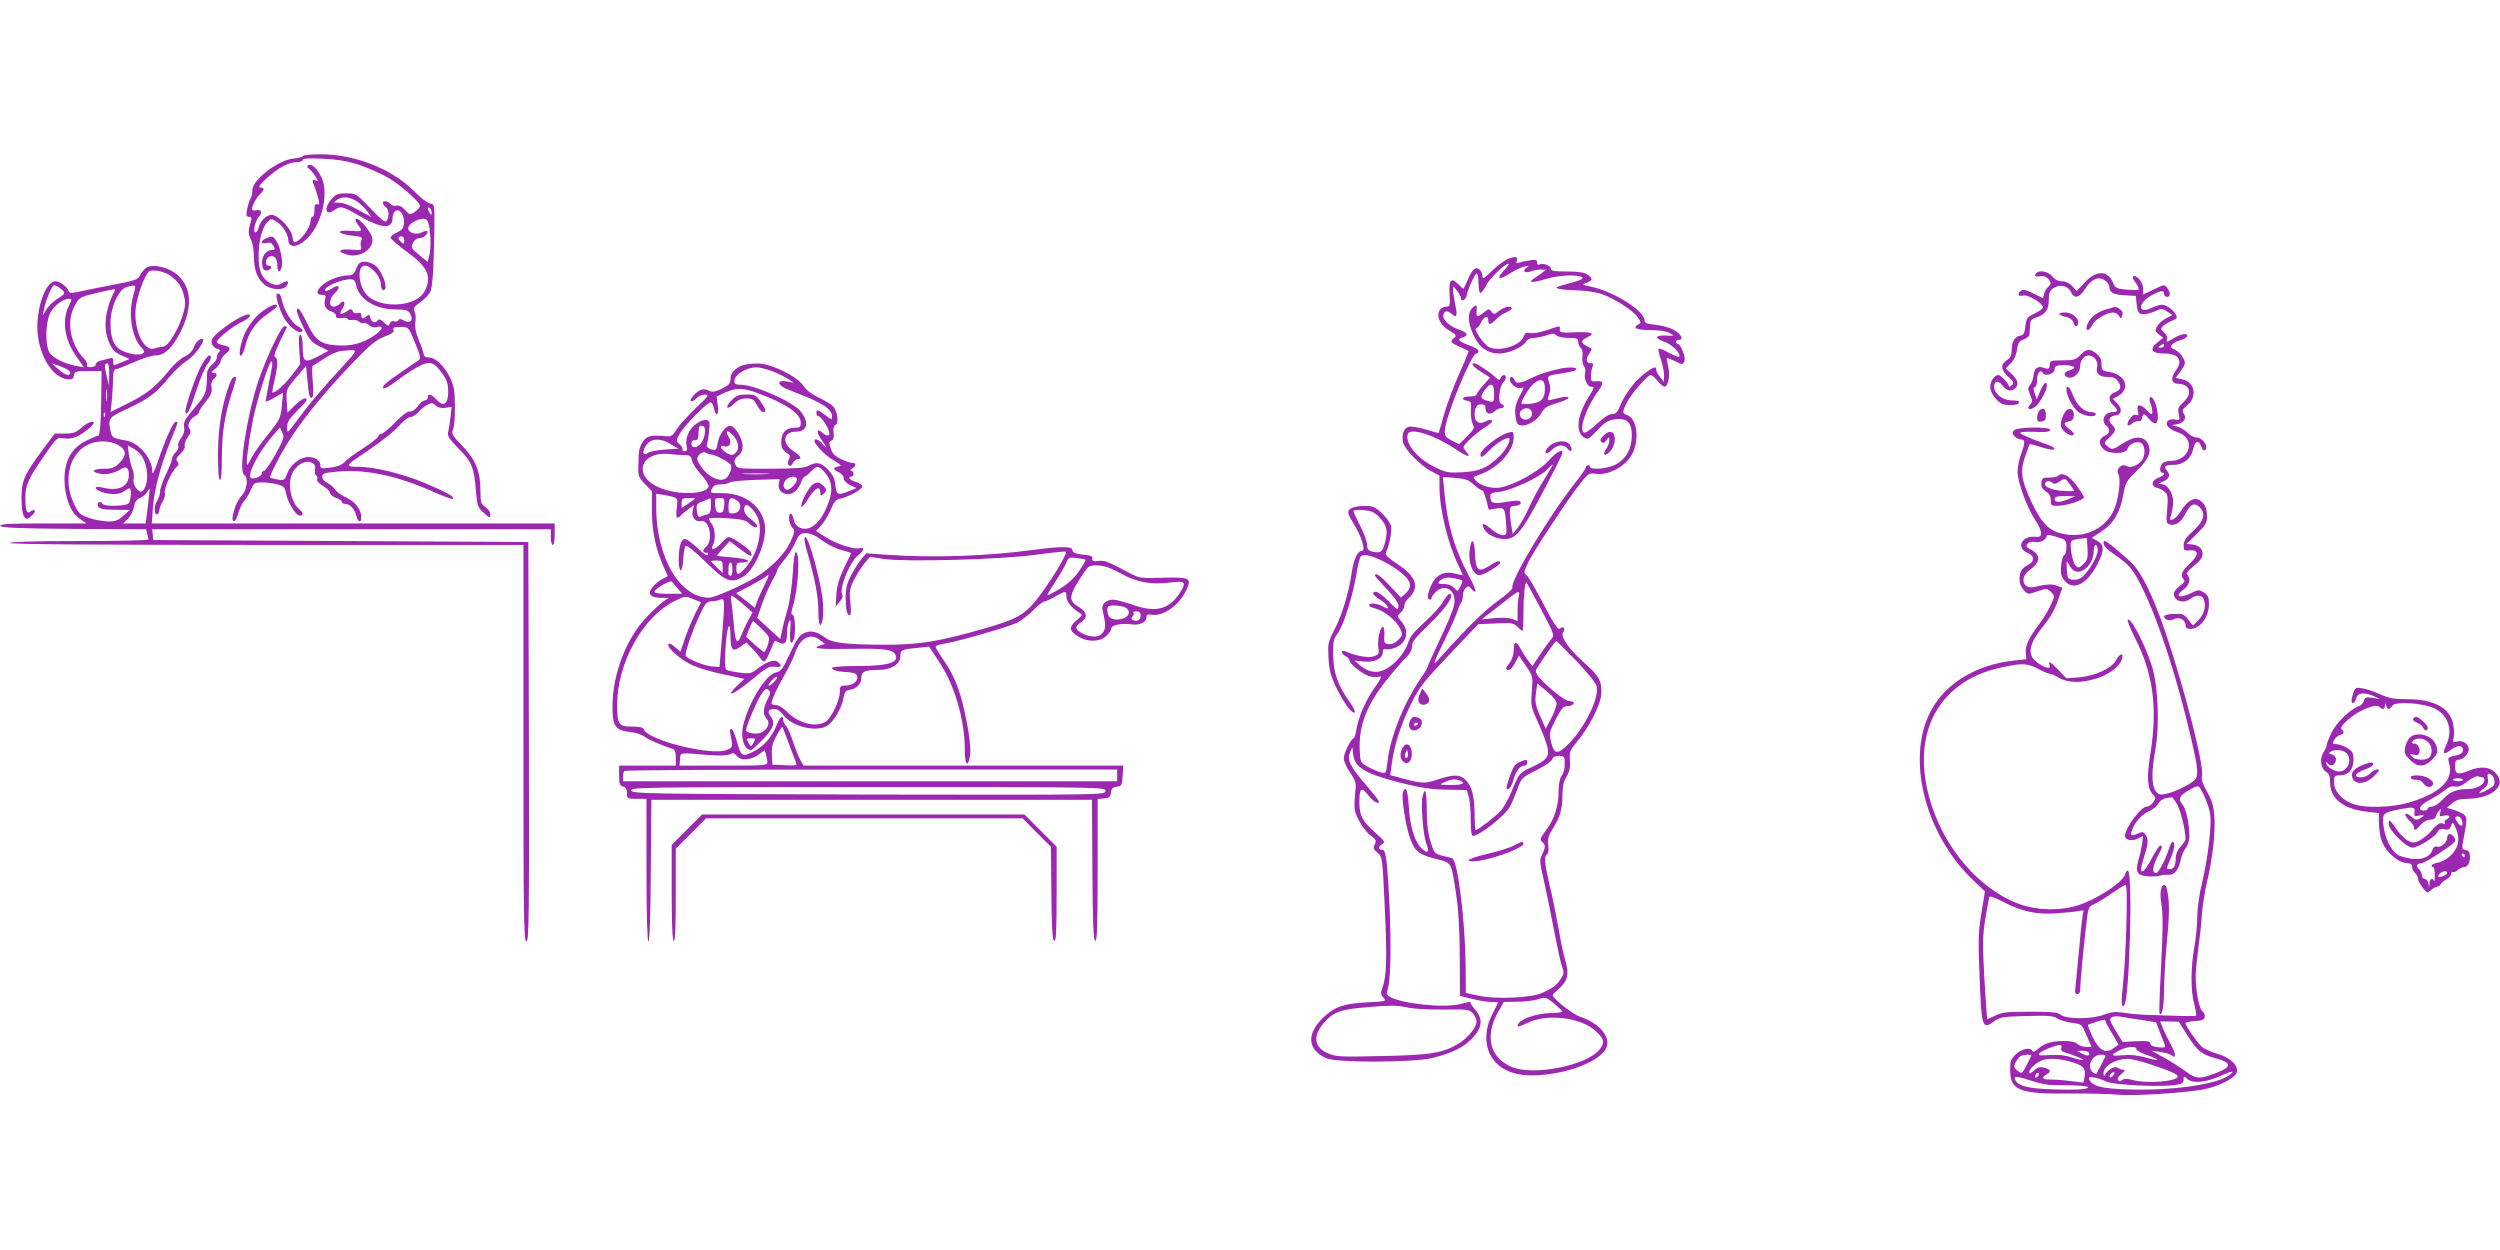 <?xml version="1.0" standalone="no"?>
<!DOCTYPE svg PUBLIC "-//W3C//DTD SVG 20010904//EN"
 "http://www.w3.org/TR/2001/REC-SVG-20010904/DTD/svg10.dtd">
<svg version="1.0" xmlns="http://www.w3.org/2000/svg"
 width="1280pt" height="640pt" viewBox="0 0 1280 640"
 preserveAspectRatio="xMidYMid meet">
<g transform="translate(0,640) scale(0.1,-0.1)"
fill="#9c27b0" stroke="none">
<path d="M1550 5601 c0 -5 -22 -11 -49 -13 -80 -8 -217 -116 -209 -166 1 -9
-3 -26 -9 -37 -6 -11 -14 -37 -18 -58 -6 -31 -4 -37 10 -37 11 0 15 -6 11 -17
-16 -53 -16 -71 -2 -98 9 -17 16 -55 16 -88 0 -69 18 -116 55 -145 37 -29 100
-30 115 -2 13 23 0 27 -30 8 -25 -16 -67 -1 -92 33 -41 54 -27 234 22 283 18
18 20 18 44 2 34 -21 60 -63 62 -95 1 -40 43 -40 88 0 81 70 123 235 82 321
-22 45 -51 72 -67 62 -9 -5 -8 -10 3 -18 8 -6 23 -23 33 -39 15 -24 16 -27 1
-21 -19 7 -20 4 -5 -33 6 -15 15 -43 19 -61 7 -27 5 -32 -6 -28 -10 4 -14 -4
-14 -29 0 -19 -4 -35 -10 -35 -5 0 -10 -9 -10 -19 0 -38 -55 -111 -83 -111 -3
0 -8 15 -11 34 -8 39 -74 106 -106 106 -25 0 -58 -32 -66 -65 -3 -14 -11 -25
-16 -25 -15 0 -1 60 18 81 20 22 11 39 -16 32 -12 -3 -20 0 -20 6 0 18 27 66
44 80 21 18 20 31 -1 31 -13 1 -3 14 31 46 59 54 114 84 156 84 16 0 30 5 30
11 0 8 31 10 108 6 116 -5 192 -27 311 -87 65 -32 181 -132 181 -155 0 -7 -12
-20 -26 -30 -25 -16 -26 -16 -50 10 -16 18 -32 25 -44 22 -11 -3 -24 1 -31 9
-13 15 -39 19 -39 5 0 -5 7 -14 15 -21 17 -14 19 -48 5 -70 -7 -12 -24 1 -83
63 -73 76 -75 77 -125 77 -44 0 -53 -4 -76 -31 -40 -48 -29 -86 16 -55 32 23
40 21 127 -29 116 -67 171 -70 171 -10 0 12 6 28 13 34 22 17 49 -20 45 -61
-2 -26 -10 -36 -35 -48 -18 -8 -33 -20 -33 -27 0 -6 37 -39 83 -72 107 -77
130 -127 91 -202 -44 -86 -245 -92 -304 -9 -38 53 -39 140 -2 140 34 -1 82
-58 82 -97 0 -25 16 -39 23 -20 8 22 -21 91 -48 115 -15 12 -39 22 -56 22 -25
0 -33 -6 -45 -35 -11 -27 -20 -35 -40 -35 -45 0 -105 -23 -136 -52 -31 -29
-30 -48 3 -48 16 0 19 -5 14 -20 -10 -31 3 -57 30 -64 14 -4 25 -14 25 -22 0
-12 7 -15 30 -12 17 3 30 0 30 -5 0 -5 10 -7 23 -5 13 2 29 -2 36 -9 7 -7 17
-11 22 -7 6 3 19 -2 29 -11 11 -10 26 -14 38 -10 41 12 31 -16 -15 -45 -63
-40 -114 -53 -190 -48 -82 5 -109 26 -152 116 -32 67 -51 89 -51 59 0 -7 15
-45 34 -84 30 -63 41 -75 81 -96 l47 -23 -56 -30 c-67 -34 -76 -29 -76 53 0
28 -5 55 -11 59 -8 5 -10 -16 -7 -72 l5 -79 -40 -53 c-37 -49 -93 -99 -102
-91 -2 3 3 31 11 64 17 74 18 112 2 117 -10 4 5 41 60 151 2 4 -3 7 -11 7 -18
0 -96 -166 -137 -289 -58 -179 -99 -453 -71 -471 24 -14 17 -77 -11 -107 -15
-16 -31 -46 -37 -68 -14 -53 -14 -59 -2 -63 5 -2 15 16 21 40 7 24 20 52 30
63 11 11 26 37 35 58 14 34 18 37 58 37 23 0 58 -5 78 -10 32 -9 38 -15 44
-48 8 -45 50 -112 70 -112 19 0 19 14 -1 31 -39 32 -60 110 -44 167 13 52 68
90 104 74 18 -8 22 -16 19 -35 -3 -14 0 -28 6 -31 5 -4 8 -13 5 -20 -3 -8 9
-22 30 -34 20 -12 36 -28 36 -36 0 -8 14 -19 30 -25 17 -5 30 -15 30 -20 0 -6
8 -11 18 -11 24 0 48 -27 57 -62 8 -33 25 -37 25 -8 0 40 -30 80 -76 102 -25
11 -52 31 -60 43 -8 12 -25 27 -39 33 -14 7 -25 20 -25 31 0 17 10 20 73 26
147 14 305 -19 491 -101 54 -24 102 -42 105 -38 10 10 -29 32 -142 80 -117 49
-258 84 -345 84 -64 0 -62 7 23 63 98 66 169 122 199 158 16 18 37 34 49 34
11 1 29 12 39 25 10 13 31 29 45 37 23 12 28 11 44 -3 12 -11 29 -15 50 -12
l31 5 -5 -51 c-3 -28 -9 -62 -12 -77 -6 -21 3 -34 53 -86 68 -68 79 -96 89
-218 6 -72 9 -83 36 -107 35 -33 37 -34 37 -9 0 10 -11 26 -25 35 -22 15 -25
23 -25 79 0 103 -23 161 -92 233 -52 54 -58 65 -49 83 6 11 11 64 10 118 0 83
-4 106 -25 150 -29 60 -75 103 -110 103 -13 0 -24 6 -24 13 0 8 -11 41 -25 74
-17 42 -22 71 -18 96 3 19 1 43 -5 53 -8 15 -3 23 29 46 21 15 44 38 50 50 14
24 20 120 23 328 1 123 1 125 -22 128 -13 2 -51 31 -85 66 -112 112 -301 186
-474 186 -51 0 -93 -4 -93 -9z m274 -230 c17 -11 42 -34 55 -51 l23 -32 -67
37 c-40 23 -80 38 -99 37 -29 -1 -30 0 -12 14 27 19 63 18 100 -5z m386 -59
c0 -15 -2 -15 -10 -2 -13 20 -13 33 0 25 6 -3 10 -14 10 -23z m-13 -69 c9 -49
10 -120 0 -156 l-8 -28 -43 36 c-40 33 -43 38 -32 60 6 15 19 25 32 25 22 0
51 26 41 36 -3 3 -15 1 -26 -5 -28 -16 -71 -4 -71 20 0 21 43 48 77 49 18 0
24 -8 30 -37z m-127 -74 c0 -18 -2 -19 -15 -9 -8 7 -15 16 -15 21 0 5 7 9 15
9 9 0 15 -9 15 -21z m-247 -227 c15 -74 96 -125 199 -126 59 -1 69 -4 79 -24
18 -32 -2 -52 -33 -33 -15 9 -23 10 -28 2 -3 -7 -14 -9 -22 -6 -9 4 -18 -1
-22 -11 -6 -15 -9 -15 -30 5 -15 15 -26 19 -31 12 -11 -19 -32 -12 -39 11 -4
18 -8 20 -18 10 -17 -17 -28 -15 -28 4 0 11 -6 15 -19 11 -12 -3 -22 1 -25 10
-5 13 -10 13 -32 -2 -33 -21 -40 -14 -19 18 18 28 5 46 -15 22 -7 -8 -21 -15
-31 -15 -28 0 -24 42 6 70 30 28 22 47 -11 26 -31 -21 -54 -21 -33 0 20 19 85
43 120 44 21 0 28 -6 32 -28z m302 -297 c28 -69 31 -81 18 -90 -129 -86 -178
-122 -181 -134 -7 -21 19 -9 81 38 28 21 74 51 100 65 58 30 78 24 122 -37 23
-32 29 -52 30 -90 0 -66 -23 -83 -59 -44 -28 30 -46 35 -46 12 0 -8 -7 -15
-15 -15 -8 0 -25 -14 -37 -31 -14 -18 -29 -28 -39 -26 -11 3 -38 -17 -74 -54
-32 -33 -64 -59 -70 -59 -7 0 -15 -7 -19 -15 -3 -8 -38 -35 -78 -61 -40 -25
-82 -56 -93 -69 -14 -15 -36 -24 -72 -29 -49 -6 -53 -5 -53 13 0 23 -27 41
-62 41 -40 0 -89 -38 -106 -81 -15 -39 -17 -40 -51 -34 -20 4 -37 8 -39 10 -2
2 13 36 34 76 75 151 206 321 404 526 80 82 109 105 150 120 29 10 48 23 46
29 -7 18 1 21 41 20 35 -1 36 -2 68 -81z m-366 -116 c-119 -130 -169 -189
-231 -272 -57 -78 -58 -78 -58 -45 0 27 10 43 50 83 28 27 50 53 50 57 0 18
-26 6 -61 -28 l-37 -36 -4 59 c-3 59 -2 60 48 120 l51 60 7 -74 c6 -78 13
-100 26 -86 4 4 5 42 1 83 -4 41 -4 77 1 78 5 2 31 19 59 37 27 19 66 36 87
38 90 9 90 13 11 -74z m-366 -6 c-3 -16 -11 -60 -19 -100 -8 -40 -14 -75 -14
-79 0 -3 20 6 45 20 l44 26 -6 -67 c-6 -63 -9 -70 -69 -145 -35 -43 -73 -96
-84 -118 -11 -22 -22 -40 -24 -40 -8 0 6 114 26 215 20 107 85 315 98 315 4 0
5 -12 3 -27z m19 -447 c-26 -47 -53 -86 -59 -86 -7 0 -13 -7 -13 -15 0 -14
-46 -32 -56 -22 -19 19 43 138 116 220 l33 38 12 -25 c12 -23 9 -33 -33 -110z"/>
<path d="M1820 5273 c0 -5 7 -17 15 -27 23 -30 19 -33 -40 -28 -76 6 -72 -15
5 -24 49 -5 58 -9 51 -22 -5 -8 -6 -24 -3 -35 5 -18 1 -19 -52 -15 -62 5 -73
-10 -18 -26 63 -18 134 27 129 81 -4 38 -88 131 -87 96z"/>
<path d="M1363 5180 c-31 -13 -30 -32 1 -24 18 4 27 1 36 -15 9 -18 8 -21 -8
-21 -30 0 -54 -34 -50 -72 2 -25 8 -33 22 -33 11 0 21 6 24 13 2 6 -4 12 -13
12 -23 0 -15 44 9 48 23 5 36 -14 36 -50 0 -35 16 -36 23 -2 6 32 -9 102 -29
132 -16 24 -19 25 -51 12z"/>
<path d="M7720 5074 c-19 -8 -56 -36 -82 -62 -40 -39 -48 -43 -48 -25 0 11 -7
26 -15 33 -20 17 -37 2 -60 -52 -11 -24 -20 -44 -21 -46 -1 -2 -14 9 -29 24
-36 36 -48 21 -43 -55 3 -57 2 -61 -19 -61 -12 0 -27 -9 -33 -21 -17 -31 5
-75 52 -103 34 -20 37 -25 23 -36 -23 -19 -19 -25 28 -45 23 -11 44 -20 46
-22 2 -1 -19 -53 -47 -115 -28 -62 -63 -156 -78 -208 -15 -52 -27 -96 -28 -97
-1 -1 -31 7 -66 18 -36 11 -75 17 -87 14 -26 -6 -38 -42 -29 -81 9 -36 88
-117 141 -145 l45 -24 0 -56 c0 -115 43 -294 99 -408 11 -25 21 -46 21 -46 0
-1 -17 2 -39 8 -56 15 -98 -5 -122 -57 -21 -46 -24 -76 -9 -76 6 0 10 4 10 10
0 5 10 18 22 30 50 46 107 5 93 -67 -3 -21 -35 -99 -71 -173 -35 -75 -64 -139
-64 -143 0 -5 -17 -34 -39 -65 -85 -126 -153 -296 -167 -421 -7 -61 -7 -62
-33 -56 -14 4 -44 16 -66 28 -39 22 -40 24 -43 81 -7 127 35 237 138 365 43
53 90 107 104 120 16 15 26 35 26 53 0 22 17 44 81 105 77 75 119 128 119 152
0 23 -19 9 -43 -32 -14 -23 -57 -71 -96 -105 -54 -49 -73 -73 -82 -105 -8 -25
-30 -61 -58 -89 -65 -68 -127 -76 -188 -24 l-28 24 47 -5 c55 -6 98 15 98 48
0 15 5 19 16 15 8 -3 30 1 49 8 59 25 72 84 31 133 -24 29 -25 30 -5 46 10 9
19 25 19 35 0 11 9 27 19 36 62 56 45 113 -54 178 -47 31 -64 47 -59 58 18 40
31 109 27 133 -6 32 -65 95 -97 103 -40 10 -108 0 -119 -17 -8 -13 -3 -28 21
-66 41 -63 66 -143 46 -143 -23 0 -43 -42 -53 -111 -14 -99 -49 -216 -88 -292
-34 -65 -35 -72 -31 -146 4 -64 11 -92 40 -152 40 -81 82 -138 94 -126 4 4 -7
27 -25 52 -61 84 -84 151 -85 240 -1 69 2 85 21 109 30 37 79 193 97 302 7 47
18 90 24 96 23 23 144 -29 217 -94 41 -35 45 -66 12 -96 l-24 -22 -56 60 c-51
54 -77 72 -77 53 0 -3 27 -34 60 -69 34 -35 60 -71 60 -83 0 -12 -2 -21 -5
-21 -2 0 -25 20 -49 45 -25 25 -52 45 -61 45 -25 0 -17 -17 19 -39 19 -12 37
-28 40 -36 5 -13 2 -13 -24 0 -32 17 -70 20 -70 6 0 -5 13 -12 29 -16 44 -9
109 -61 128 -100 16 -34 16 -36 -7 -60 -16 -17 -33 -25 -50 -23 -23 3 -25 7
-22 46 1 23 -2 42 -7 42 -15 0 -30 -67 -24 -105 5 -31 3 -36 -22 -45 -26 -10
-93 1 -147 25 -25 10 -23 -12 2 -25 11 -6 20 -16 20 -23 0 -15 60 -64 97 -78
15 -5 38 -8 50 -4 21 5 19 -1 -21 -59 -47 -68 -82 -150 -92 -216 -4 -22 -10
-40 -13 -40 -13 0 -51 -77 -51 -103 0 -14 15 -47 33 -73 30 -46 32 -53 25
-109 -3 -33 -4 -71 -1 -85 9 -41 51 -107 83 -130 26 -19 28 -24 19 -43 -10
-18 -8 -24 14 -43 25 -22 25 -22 37 -280 12 -260 10 -351 -12 -411 -10 -27 -9
-35 5 -51 17 -19 15 -19 -85 -24 -121 -7 -166 -23 -225 -80 -85 -83 -79 -162
17 -206 51 -24 445 -23 543 1 104 26 163 55 207 103 49 53 54 96 14 143 -14
16 -25 33 -25 36 1 8 -1 8 -49 -5 -85 -23 -310 1 -369 39 -11 7 -12 17 -2 54
13 55 14 285 1 494 -10 171 -16 203 -36 203 -20 0 -17 17 4 29 15 9 11 16 -36
57 -66 58 -82 89 -82 156 0 75 10 82 45 37 27 -34 56 -51 55 -31 -1 4 -30 41
-65 82 -83 96 -99 129 -83 167 l12 28 4 -35 c7 -69 58 -100 239 -147 108 -27
160 -35 241 -36 l102 -2 10 -35 c6 -19 10 -72 10 -117 0 -52 4 -83 11 -83 34
0 168 106 191 152 10 18 27 59 38 90 20 55 23 58 97 95 42 21 78 46 81 56 3
11 14 17 33 17 23 0 29 -5 30 -22 2 -39 -3 -62 -17 -82 -8 -12 -14 -45 -14
-76 0 -76 -23 -148 -65 -202 -30 -40 -32 -48 -20 -58 19 -16 19 -29 0 -66 -13
-27 -12 -39 10 -134 13 -58 36 -170 51 -250 15 -79 33 -162 40 -184 13 -35 12
-42 -3 -65 -22 -35 -39 -48 -93 -73 -58 -27 -235 -36 -330 -16 l-65 14 -1 149
c-3 226 -41 531 -68 540 -6 2 -29 9 -52 14 -39 10 -42 14 -60 73 -13 44 -19
93 -19 160 0 96 -8 124 -21 72 -11 -42 3 -207 20 -247 18 -44 2 -51 -31 -15
-32 35 -55 114 -60 210 -5 83 -16 108 -30 72 -9 -25 14 -175 37 -237 25 -68
45 -83 137 -106 78 -20 73 -11 100 -191 11 -75 17 -184 17 -312 l1 -197 62
-15 c34 -9 78 -16 98 -16 19 0 35 -1 35 -2 0 -2 -14 -30 -30 -62 -54 -106 -34
-217 49 -272 62 -41 146 -50 266 -30 155 26 275 93 275 154 0 54 -55 108 -142
137 -39 14 -138 93 -138 110 0 4 13 17 29 30 46 40 56 76 38 138 -9 28 -26
106 -37 172 -12 66 -32 167 -46 223 -27 115 -29 148 -13 158 7 4 9 22 6 46 -4
32 0 49 24 86 37 58 49 101 49 174 0 40 6 68 21 92 15 26 20 48 17 84 -3 43 1
52 32 89 61 71 123 189 128 244 6 67 -9 98 -84 163 -83 74 -125 135 -111 158
14 21 2 35 -16 20 -10 -9 -28 17 -86 128 -40 77 -79 144 -88 148 -13 8 -10 18
16 71 35 68 199 315 264 399 37 46 46 51 71 47 72 -13 165 39 197 109 34 75
18 176 -31 191 -25 8 -25 16 1 67 22 43 105 138 121 138 5 0 21 -13 35 -30 13
-16 29 -30 34 -30 20 0 31 54 21 100 -6 25 -9 46 -8 47 1 2 20 -6 42 -16 37
-19 39 -19 48 -1 9 19 -19 90 -35 90 -5 0 -9 5 -9 10 0 6 7 10 16 10 28 0 10
32 -28 52 -20 11 -62 22 -92 25 -44 5 -56 9 -56 23 0 48 -157 147 -269 171
-53 11 -54 12 -28 21 33 12 34 22 5 42 -16 11 -46 16 -105 16 -67 0 -83 3 -83
15 0 16 -43 31 -59 20 -6 -3 -11 1 -11 11 0 14 -7 16 -37 11 -21 -3 -46 -8
-56 -12 -13 -5 -16 -3 -11 8 8 23 -8 27 -46 11z m-19 -58 c-43 -44 -27 -53 30
-16 24 16 58 32 74 35 25 5 27 4 12 -5 -25 -16 -11 -31 19 -20 14 6 37 10 52
10 l27 -1 -21 -17 c-12 -9 -30 -22 -40 -28 -35 -22 -8 -23 55 -4 65 21 166 26
190 11 11 -7 -2 -14 -45 -26 -32 -9 -65 -18 -73 -21 -29 -10 2 -17 81 -20 46
-1 106 -9 134 -18 63 -20 167 -86 190 -121 17 -26 17 -28 1 -37 -32 -17 -7
-28 66 -28 45 -1 81 -6 97 -16 24 -14 24 -14 -19 -12 -58 3 -62 -14 -9 -32 40
-14 88 -63 75 -76 -3 -3 -27 6 -53 20 -26 14 -49 24 -52 21 -3 -3 2 -27 11
-53 9 -26 17 -63 17 -82 l-1 -35 -19 24 c-11 13 -20 29 -20 37 0 21 -12 17
-58 -17 -49 -36 -104 -108 -127 -167 -14 -33 -22 -42 -42 -42 -15 0 -43 -18
-78 -51 -32 -30 -59 -48 -66 -44 -26 17 14 133 75 214 29 39 26 53 -12 49 -24
-3 -27 0 -26 27 0 17 4 38 8 48 6 12 4 17 -7 17 -25 0 -30 19 -12 46 9 14 15
27 13 29 -2 1 -13 8 -25 14 -30 15 -29 29 2 43 46 21 26 30 -57 27 -74 -4 -83
-2 -82 14 2 21 6 21 -68 -4 -34 -11 -72 -18 -85 -14 -19 4 -25 0 -33 -20 -18
-46 -126 -78 -176 -52 -29 15 -84 97 -65 97 5 0 16 12 23 27 16 34 38 42 38
14 0 -27 11 -26 39 3 13 14 36 30 52 36 16 7 29 16 29 21 0 16 -37 9 -64 -12
-25 -20 -28 -20 -39 -5 -12 16 -15 16 -39 -3 -33 -27 -40 -26 -38 2 3 38 1 41
-20 22 -27 -25 -26 -78 5 -142 28 -62 72 -93 130 -93 49 0 119 31 137 59 8 14
24 21 43 21 16 1 46 7 66 14 29 10 37 10 47 -1 7 -7 34 -13 62 -13 43 0 50 -3
50 -19 0 -11 6 -26 14 -33 8 -8 11 -26 8 -46 -2 -18 1 -39 8 -47 6 -8 9 -23 6
-33 -9 -26 10 -72 29 -72 20 0 20 -2 -14 -57 -56 -92 -65 -173 -23 -201 22
-14 25 -13 70 35 39 41 55 51 90 56 63 8 87 -15 87 -85 -1 -68 -32 -121 -86
-148 -41 -21 -129 -27 -129 -9 0 6 -5 9 -11 7 -6 -2 -10 -7 -9 -11 0 -4 -21
-36 -48 -70 -137 -171 -345 -518 -328 -546 3 -5 -31 -36 -77 -69 -70 -51 -151
-131 -296 -292 -29 -32 -30 -33 -22 -9 5 15 30 67 54 115 24 49 50 107 57 129
7 22 16 44 21 49 5 6 9 22 9 37 0 15 7 32 15 39 13 11 18 10 29 -6 8 -10 17
-16 20 -13 4 4 -11 40 -33 80 -74 138 -111 264 -126 431 l-7 76 63 -5 c53 -4
69 -11 94 -34 17 -16 36 -29 42 -29 6 0 16 -22 23 -50 l12 -50 38 6 c44 7 46
3 52 -88 3 -44 1 -48 -19 -48 -12 0 -38 14 -58 31 -38 34 -54 34 -36 0 15 -28
62 -51 105 -51 65 0 94 41 263 370 18 36 33 68 33 73 0 21 -33 1 -72 -42 -45
-52 -174 -124 -246 -137 -41 -8 -103 9 -126 35 -17 18 -16 19 17 30 94 32 177
120 177 190 0 31 -2 33 -27 26 -47 -11 -143 -87 -143 -112 0 -20 10 -16 47 22
35 37 91 70 100 61 11 -11 -21 -67 -58 -100 -59 -54 -96 -69 -182 -74 -71 -4
-82 -2 -142 27 -89 44 -153 122 -137 169 11 34 136 -5 239 -74 67 -45 91 -51
58 -14 -18 20 -18 21 16 56 19 19 53 47 76 62 42 26 54 42 32 42 -6 0 -19 -5
-30 -11 -26 -13 -49 4 -49 36 0 38 11 55 34 55 17 0 22 -6 22 -22 -1 -27 26
-35 47 -13 9 8 23 15 31 15 20 0 21 16 2 23 -18 7 -10 84 10 108 8 8 14 21 14
27 0 17 -20 15 -27 -4 -5 -13 -10 -11 -32 9 -27 26 -91 67 -103 67 -20 0 -4
-20 37 -45 l44 -28 -34 -39 c-19 -21 -35 -43 -35 -48 0 -6 -16 -10 -35 -10
-38 0 -48 -17 -13 -22 20 -3 22 -8 19 -50 -1 -26 3 -57 9 -69 11 -19 8 -26
-29 -63 l-41 -41 -38 20 c-33 18 -37 24 -34 55 8 80 136 390 161 390 6 0 11 6
11 13 0 7 -22 20 -50 30 -53 19 -63 31 -30 40 30 8 24 24 -14 37 -47 15 -86
47 -86 70 0 28 19 34 41 14 27 -25 33 -13 20 46 -6 28 -11 61 -11 73 l1 22 19
-24 c11 -13 20 -30 20 -38 0 -21 24 -10 29 13 6 33 43 114 52 114 5 0 9 -22 9
-50 0 -27 4 -50 10 -50 5 0 19 18 29 39 20 38 95 111 115 111 5 0 -5 -15 -23
-34z m-51 -631 c0 -44 -1 -45 -27 -39 -43 10 -47 20 -24 53 33 46 51 41 51
-14z m297 -372 c-3 -5 -24 -39 -47 -78 -24 -38 -56 -99 -72 -135 -16 -36 -41
-81 -56 -100 l-27 -35 -7 45 c-13 86 -11 100 16 100 27 0 42 15 26 25 -5 3
-37 1 -71 -5 -65 -12 -78 -7 -79 31 0 12 12 18 48 21 58 6 206 75 241 112 24
25 37 34 28 19z m-880 -267 c35 -38 40 -65 23 -128 -13 -45 -22 -51 -60 -43
-25 5 -30 12 -30 35 0 16 -16 59 -35 96 -19 37 -35 71 -35 77 0 6 21 8 52 5
44 -5 57 -11 85 -42z m420 -319 c2 -2 -3 -16 -10 -30 -14 -27 -14 -27 -32 -7
-11 13 -31 20 -53 20 -29 0 -33 2 -22 14 6 8 21 16 33 18 21 4 75 -7 84 -15z
m403 -146 c70 -133 70 -134 51 -155 -10 -12 -36 -47 -57 -79 l-38 -58 -18 23
c-10 13 -28 40 -39 61 -25 48 -39 47 -39 -2 0 -23 -8 -48 -20 -64 -24 -30 -25
-37 -5 -37 8 0 23 17 33 37 l19 36 36 -53 c36 -53 36 -54 30 -130 -6 -75 -4
-80 35 -166 22 -49 43 -105 46 -126 8 -44 -7 -61 -80 -95 -64 -29 -67 -32
-104 -124 -17 -40 -43 -87 -58 -102 -28 -30 -115 -97 -126 -97 -3 0 -6 35 -6
78 0 93 -14 147 -45 178 -30 30 -62 30 -144 3 -66 -23 -83 -22 -205 12 l-38
10 7 52 c12 96 45 201 96 305 53 106 51 104 275 340 l72 76 90 4 c81 4 92 2
111 -17 11 -11 23 -21 26 -21 3 0 5 42 5 94 0 85 8 161 16 154 1 -2 35 -64 74
-137z m-114 67 c-3 -13 -6 -47 -6 -75 l0 -53 -27 11 c-17 6 -54 8 -92 4 l-65
-6 55 42 c30 23 70 55 89 70 43 34 54 36 46 7z m296 -333 c53 -55 100 -113
103 -128 15 -57 -61 -212 -142 -294 -57 -58 -76 -56 -91 6 -11 48 -10 53 24
118 29 58 39 68 61 68 14 0 28 6 30 13 3 7 -5 12 -19 12 -15 0 -49 21 -88 55
-73 63 -94 90 -84 108 28 48 98 147 103 145 3 -2 50 -48 103 -103z m-102 -218
c-1 -12 -13 -46 -28 -75 l-28 -53 -21 48 c-32 70 -36 90 -28 139 l6 45 50 -42
c32 -26 49 -49 49 -62z m-496 -393 c35 -13 13 -24 -46 -23 -62 1 -62 1 -33 14
33 16 55 18 79 9z m526 -1184 c0 -3 -29 -6 -65 -7 -64 -2 -145 -28 -160 -53
-13 -20 0 -20 46 3 100 49 275 28 350 -43 44 -42 47 -57 19 -93 -66 -84 -346
-138 -455 -88 -108 49 -133 158 -65 279 l30 52 68 1 c37 0 85 6 107 13 39 12
41 11 83 -23 23 -19 42 -38 42 -41z m-611 11 c128 2 135 1 153 -21 10 -12 18
-30 18 -40 0 -29 -43 -83 -90 -112 -82 -50 -144 -60 -396 -65 -217 -5 -234 -4
-277 15 -68 30 -76 86 -22 151 52 61 86 73 234 85 108 9 147 9 191 -1 33 -8
108 -13 189 -12z"/>
<path d="M7995 4514 c-67 -14 -116 -30 -157 -51 -55 -27 -76 -29 -84 -8 -8 19
-24 20 -24 2 0 -21 37 -50 55 -44 17 7 19 3 6 -21 -31 -57 -37 -81 -32 -123 5
-35 10 -45 28 -47 33 -5 82 25 105 63 16 28 30 37 79 51 32 9 59 21 59 27 0 9
-23 7 -84 -9 -25 -6 -25 -5 -15 25 8 22 8 40 1 61 -12 34 -11 36 43 45 82 13
95 17 95 26 0 9 -37 10 -75 3z m-85 -103 c0 -53 -18 -72 -73 -78 -26 -3 -47
-3 -47 1 0 19 43 87 65 104 36 28 55 18 55 -27z m-67 -121 c3 -10 -1 -24 -9
-30 -19 -16 -48 -8 -52 14 -7 35 52 51 61 16z"/>
<path d="M8209 4169 c-15 -15 -18 -24 -10 -32 8 -8 15 -6 26 9 14 19 14 19 15
-1 0 -11 -7 -31 -16 -43 -20 -29 -10 -41 15 -18 23 21 34 60 26 87 -8 25 -30
24 -56 -2z"/>
<path d="M7934 4117 c-15 -13 -24 -29 -20 -35 4 -7 15 -2 31 14 28 28 63 31
81 7 17 -24 29 -10 14 16 -15 29 -71 28 -106 -2z"/>
<path d="M7525 3586 c-8 -53 9 -112 36 -127 15 -8 30 -3 74 23 34 20 51 36 45
42 -6 6 -25 -1 -51 -19 -59 -38 -73 -28 -77 59 -3 76 -18 87 -27 22z"/>
<path d="M7270 2848 c-17 -35 -6 -60 22 -56 30 4 34 29 9 59 l-19 24 -12 -27z"/>
<path d="M7220 2711 c-13 -25 -3 -51 19 -51 37 0 57 52 25 64 -25 10 -33 7
-44 -13z m40 -15 c0 -3 -4 -8 -10 -11 -5 -3 -10 -1 -10 4 0 6 5 11 10 11 6 0
10 -2 10 -4z"/>
<path d="M7181 2571 c-15 -28 -14 -56 4 -71 24 -20 47 6 43 49 -3 41 -30 54
-47 22z m25 -48 c-11 -11 -17 4 -9 23 7 18 8 18 11 1 2 -10 1 -21 -2 -24z"/>
<path d="M7785 2500 c-12 -4 -26 -14 -31 -21 -14 -18 -45 -111 -40 -117 10
-10 26 11 36 48 11 43 33 70 56 70 8 0 14 7 14 15 0 17 -6 18 -35 5z"/>
<path d="M747 5028 c-10 -7 -23 -24 -30 -38 -11 -21 -26 -27 -132 -47 -66 -13
-144 -28 -174 -35 -44 -10 -55 -10 -59 1 -7 22 -45 51 -68 51 -50 0 -99 -137
-92 -256 8 -127 77 -238 154 -246 24 -2 30 1 32 20 3 20 8 22 73 22 l69 0 -2
-165 c-2 -107 -7 -165 -14 -165 -5 0 -34 -12 -62 -26 -76 -38 -112 -102 -112
-199 1 -91 31 -170 79 -202 l34 -23 -222 0 c-174 0 -222 -3 -219 -12 4 -10 90
-14 375 -16 l371 -2 6 -23 c3 -12 6 -25 6 -29 0 -5 -160 -8 -355 -8 -230 0
-355 -4 -355 -10 0 -7 445 -10 1315 -10 l1315 0 0 -1015 c0 -897 2 -1015 15
-1015 13 0 15 118 13 1023 l-3 1022 -960 5 -960 5 -3 28 -3 27 1020 0 1021 0
0 -40 c0 -22 5 -40 10 -40 6 0 10 25 10 55 l0 55 -1031 0 -1032 0 6 83 c7 91
39 213 92 344 40 99 38 93 24 93 -12 0 -51 -86 -90 -200 -18 -54 -29 -75 -29
-57 0 70 -68 151 -137 162 -65 11 -70 15 -77 47 -13 67 -11 70 81 113 111 51
149 79 214 157 28 35 71 75 94 90 56 35 117 136 66 109 -10 -6 -24 -24 -29
-40 -7 -19 -24 -36 -47 -47 -20 -9 -53 -38 -73 -63 -70 -87 -117 -126 -211
-173 l-94 -47 7 76 c3 42 6 91 6 110 0 21 5 33 14 33 7 0 48 16 90 35 43 19
92 35 111 35 48 0 88 38 132 126 65 133 52 241 -38 301 -46 30 -116 41 -142
21z m123 -38 c42 -30 58 -53 71 -100 10 -38 9 -54 -4 -100 -23 -77 -77 -165
-102 -165 -11 0 -30 -4 -43 -9 -61 -21 -117 120 -93 232 17 80 51 160 69 165
26 7 74 -4 102 -23z m-562 -66 c30 -21 28 -29 -13 -53 -19 -11 -44 -35 -56
-53 l-20 -33 7 35 c9 45 41 120 51 120 5 0 19 -7 31 -16z m376 -31 c-29 -94
-11 -218 39 -271 18 -20 19 -24 7 -32 -19 -12 -76 -2 -112 18 -37 22 -53 65
-52 142 1 80 42 170 84 181 48 13 49 12 34 -38z m-96 20 c-51 -100 -62 -194
-29 -267 16 -37 29 -51 62 -65 l42 -19 -38 -16 c-47 -20 -45 -20 -45 5 0 15
-5 19 -17 15 -10 -3 -30 -8 -45 -12 -16 -3 -28 -12 -28 -20 0 -8 -10 -14 -26
-14 -15 0 -23 4 -18 11 3 6 -5 23 -19 37 -66 68 -87 184 -48 259 26 51 27 52
120 74 91 21 94 21 89 12z m-232 -72 c-41 -78 -28 -177 35 -266 l39 -56 -37 7
c-60 10 -120 40 -139 68 -23 36 -22 150 2 201 18 38 65 75 97 75 16 0 16 -2 3
-29z m4 -348 c0 -22 -28 -14 -62 17 l-33 30 48 -17 c26 -10 47 -23 47 -30z
m199 -10 l-1 -58 -12 50 c-13 51 -12 65 5 65 5 0 9 -26 8 -57z m-12 -130 c-2
-16 -4 -5 -4 22 0 28 2 40 4 28 2 -13 2 -35 0 -50z m-10 -85 c-3 -8 -6 -5 -6
6 -1 11 2 17 5 13 3 -3 4 -12 1 -19z m71 -148 c40 -25 41 -52 3 -91 -25 -24
-37 -29 -80 -29 -55 0 -68 -15 -22 -25 33 -7 76 2 108 22 28 19 43 9 43 -26 0
-63 -52 -88 -137 -67 -43 10 -44 -8 -2 -23 44 -15 92 -14 115 4 10 8 22 15 27
15 12 0 8 -65 -5 -78 -14 -14 -124 -16 -133 -2 -9 15 -25 12 -25 -4 0 -20 23
-26 98 -26 l67 -1 -33 -29 c-26 -25 -41 -30 -80 -30 -26 1 -69 9 -96 18 -43
15 -53 23 -74 66 -78 157 -4 326 143 326 32 0 62 -7 83 -20z m117 -54 c36 -54
38 -147 5 -180 -17 -16 -53 31 -46 60 3 13 1 35 -5 51 -7 15 -15 49 -19 75
l-6 47 28 -15 c15 -8 35 -25 43 -38z m32 -258 l-11 -88 -57 0 -58 0 24 24 c13
13 27 40 31 61 4 25 14 39 30 45 13 5 29 18 36 29 7 11 13 19 14 18 1 -1 -3
-41 -9 -89z"/>
<path d="M10427 5003 c-15 -14 -6 -23 17 -17 15 3 29 -1 40 -11 20 -20 20 -29
2 -44 -8 -7 -17 -22 -20 -35 l-6 -23 -50 25 c-41 20 -53 22 -65 12 -19 -16
-10 -30 15 -23 23 6 100 -40 100 -60 0 -7 -19 -21 -42 -32 -40 -18 -43 -24
-48 -65 -4 -35 -9 -46 -25 -48 -29 -5 -45 -31 -45 -73 0 -28 -6 -41 -25 -53
-34 -22 -31 -49 7 -85 27 -25 30 -33 19 -43 -11 -11 -14 -10 -18 1 -7 18 -41
51 -52 51 -19 0 -41 -32 -41 -61 0 -17 11 -41 28 -60 23 -26 37 -32 72 -33 26
-1 45 4 47 12 3 8 -8 12 -37 12 -46 0 -90 34 -90 69 0 32 21 36 42 8 21 -29
47 -34 66 -15 20 20 14 42 -18 73 l-30 29 26 27 c16 16 28 43 31 69 5 35 11
44 34 52 16 5 30 17 30 26 1 10 2 30 3 47 1 25 7 32 35 41 45 15 61 39 61 91
0 35 5 46 26 59 32 21 74 10 89 -24 15 -33 42 -27 70 18 32 51 68 67 101 45
13 -8 24 -24 24 -34 0 -29 21 -40 80 -43 l55 -3 5 -45 c4 -38 9 -46 29 -48 13
-2 41 4 62 13 36 17 40 17 65 0 l27 -18 -33 -17 c-18 -9 -39 -28 -46 -41 -11
-21 -10 -26 9 -41 l22 -18 -29 -23 c-43 -35 -30 -57 33 -57 77 0 100 -34 60
-89 -27 -37 -22 -66 13 -66 61 -2 76 -50 27 -94 -27 -25 -30 -33 -24 -61 7
-31 6 -33 -19 -28 -15 3 -31 0 -38 -9 -15 -18 8 -42 54 -57 93 -31 61 -146
-40 -146 -16 0 -33 -5 -40 -12 -15 -15 -16 -48 -2 -48 21 0 9 -16 -21 -27 -35
-13 -37 -45 -4 -51 11 -2 28 -11 39 -21 16 -14 17 -25 12 -88 -6 -66 -5 -72
13 -78 30 -9 58 10 81 56 25 48 44 57 70 34 35 -32 26 -71 -30 -122 -38 -35
-50 -53 -50 -75 0 -26 3 -28 32 -26 48 4 47 -23 -1 -68 -41 -38 -50 -61 -30
-81 7 -7 2 -17 -20 -32 -17 -13 -31 -30 -31 -40 0 -39 49 -54 86 -26 31 23 63
19 70 -10 9 -36 -3 -73 -32 -102 l-26 -26 -24 31 c-22 28 -30 31 -74 29 -30
-1 -50 -7 -50 -13 0 -18 29 -25 51 -14 25 14 59 -4 59 -30 0 -14 7 -20 23 -20
52 0 97 60 97 129 0 32 -5 44 -26 57 -24 16 -28 16 -71 -5 -57 -27 -80 -14
-34 20 31 23 40 56 20 76 -7 7 1 20 30 42 22 18 43 40 46 51 10 31 -11 58 -48
62 l-32 3 53 52 c44 43 52 57 52 88 0 43 -13 71 -40 85 -29 15 -62 -5 -93 -56
-26 -43 -67 -64 -53 -27 4 9 9 35 12 58 6 50 -24 104 -58 106 -22 1 -21 2 4
12 34 13 43 35 23 57 -20 22 -10 30 36 30 48 0 88 33 98 79 8 44 28 51 41 15
8 -20 14 -24 22 -16 17 17 -17 62 -45 62 -13 0 -34 11 -46 24 -12 13 -37 27
-54 32 -32 7 -32 7 -5 11 38 6 55 29 40 54 -11 17 -9 23 18 45 52 45 37 119
-28 132 l-32 7 26 37 c24 33 25 39 12 65 -7 15 -26 34 -41 41 -23 11 -26 16
-16 28 6 8 25 18 42 22 17 4 32 13 35 20 6 18 -29 14 -66 -8 -39 -24 -43 -24
-36 -6 3 8 -4 23 -15 33 -20 19 -20 20 -4 36 10 8 31 20 46 26 24 9 26 14 17
30 -13 26 -49 51 -72 51 -9 0 -33 -8 -53 -17 -73 -35 -69 29 5 67 47 24 60 25
60 5 0 -8 7 -15 15 -15 19 0 19 20 1 46 -14 19 -15 18 -69 -8 l-54 -26 0 29
c0 17 -9 39 -21 51 -24 25 -43 16 -24 -10 17 -23 25 -42 21 -46 -2 -2 -30 -1
-61 1 -51 5 -58 8 -69 35 -26 64 -86 66 -144 3 l-42 -45 -23 25 c-15 16 -35
25 -53 25 -19 0 -36 8 -49 25 -19 24 -65 34 -81 18z m653 -373 c0 -5 -8 -10
-17 -10 -15 0 -16 2 -3 10 19 12 20 12 20 0z"/>
<path d="M1417 4894 c-7 -7 11 -72 34 -116 20 -38 63 -78 85 -78 22 0 16 15
-12 30 -29 16 -69 80 -79 127 -7 33 -17 47 -28 37z"/>
<path d="M1365 4821 c-72 -44 -126 -128 -137 -217 -6 -46 16 -26 28 24 15 68
56 127 116 166 26 17 47 34 47 39 1 13 -23 8 -54 -12z"/>
<path d="M10780 4815 c-49 -15 -83 -45 -95 -82 -9 -32 13 -29 27 3 13 27 74
64 107 64 11 0 24 -8 30 -17 9 -17 10 -17 17 1 5 13 1 23 -11 32 -22 16 -18
16 -75 -1z"/>
<path d="M10544 4791 c3 -4 19 -11 35 -14 18 -4 32 -14 36 -27 8 -25 25 -26
25 -2 0 28 -32 52 -69 52 -18 0 -30 -4 -27 -9z"/>
<path d="M1213 4766 c-54 -31 -120 -84 -127 -102 -8 -21 3 -42 26 -50 15 -4
17 -9 9 -17 -6 -6 -11 -19 -11 -28 0 -10 -11 -26 -25 -37 -15 -12 -25 -30 -25
-48 -1 -81 -7 -103 -35 -137 -17 -21 -43 -53 -59 -72 -21 -26 -27 -42 -23 -62
3 -17 -2 -36 -15 -54 -12 -15 -18 -34 -15 -42 3 -8 -3 -23 -14 -33 -10 -9 -19
-25 -19 -35 0 -9 -14 -44 -30 -77 -17 -34 -30 -73 -30 -87 0 -14 -7 -37 -16
-50 -16 -25 -16 -72 1 -68 6 2 11 12 11 23 1 10 9 30 18 44 8 14 13 32 10 40
-7 18 32 109 57 132 15 13 16 20 7 31 -9 11 -6 19 16 40 16 15 25 31 22 40 -3
8 3 28 15 44 16 23 18 33 9 44 -14 17 1 49 30 65 11 6 20 16 20 22 0 6 15 29
34 52 26 32 32 48 29 72 -3 20 1 35 11 43 21 18 20 31 -1 31 -14 1 -12 5 10
23 15 13 27 30 27 39 0 9 12 26 26 37 30 24 26 36 -16 44 -16 4 -30 11 -30 16
0 15 79 79 127 102 41 20 56 39 31 39 -7 0 -32 -11 -55 -24z"/>
<path d="M10652 4583 c-24 -25 -35 -28 -92 -28 -61 0 -65 -2 -65 -22 -1 -22
-7 -25 -32 -16 -29 11 -48 -3 -51 -37 -2 -19 -10 -42 -18 -51 -12 -14 -12 -20
0 -50 13 -30 13 -36 0 -51 -21 -22 -3 -31 25 -12 23 17 61 84 61 109 0 28 -17
15 -34 -27 l-18 -43 -10 30 c-8 21 -8 30 1 33 6 2 11 19 11 37 0 36 17 56 30
35 12 -20 60 -4 60 20 0 17 7 20 50 20 53 0 67 -15 25 -26 -30 -8 -33 -30 -4
-37 25 -7 59 24 59 54 0 34 19 59 45 59 27 0 50 -32 42 -60 -8 -31 11 -50 53
-50 31 0 43 -5 56 -25 18 -28 12 -42 -22 -55 -29 -12 -31 -40 -4 -65 26 -24
25 -35 -3 -35 -43 0 -63 -44 -32 -70 22 -18 18 -39 -10 -52 -30 -14 -32 -41
-5 -68 27 -27 116 -25 123 2 7 26 52 44 72 28 17 -14 20 -53 5 -81 -16 -29
-61 -49 -82 -35 -25 16 -57 -17 -42 -42 14 -22 2 -123 -20 -177 -44 -105 -161
-157 -278 -125 -61 17 -98 57 -145 156 -55 117 -61 161 -34 238 11 32 22 60
23 62 2 1 28 -5 58 -15 52 -17 82 -18 63 -1 -4 4 -43 19 -86 34 -42 16 -80 33
-83 38 -4 6 22 9 72 7 55 -3 79 0 82 9 6 18 -172 17 -187 -2 -9 -11 -8 -18 4
-30 9 -9 23 -16 30 -16 24 0 25 -15 5 -69 -11 -28 -20 -72 -20 -96 0 -54 48
-184 90 -247 16 -23 30 -53 30 -66 0 -20 -5 -22 -34 -20 -66 4 -94 -58 -36
-82 38 -16 39 -45 1 -64 -32 -17 -41 -34 -41 -77 0 -27 29 -69 49 -69 5 0 27
7 50 15 39 13 43 13 62 -6 20 -20 20 -20 -1 -66 -11 -26 -38 -70 -59 -98 -54
-71 -73 -112 -69 -148 l3 -32 -64 -7 c-192 -21 -347 -115 -423 -254 -132 -243
-34 -636 218 -874 l57 -54 -18 -110 c-15 -90 -17 -139 -11 -285 11 -309 13
-316 79 -268 29 20 46 22 163 25 109 3 136 1 157 -12 13 -9 47 -19 75 -23 50
-6 50 -6 75 -64 l26 -59 -29 0 c-16 0 -35 7 -44 15 -9 10 -34 15 -70 15 -62 0
-101 -12 -132 -41 -14 -13 -24 -17 -29 -10 -12 21 -56 11 -85 -18 -25 -24 -29
-36 -28 -81 0 -103 49 -122 307 -119 97 1 208 -2 246 -6 73 -7 327 8 430 26
77 13 166 57 177 87 12 35 -34 79 -101 97 -29 8 -65 24 -79 37 -25 23 -82 106
-82 119 0 5 21 9 47 11 37 2 49 7 51 21 2 10 -3 24 -12 30 -10 8 -20 42 -28
95 -9 69 -8 104 5 205 9 67 19 156 21 197 3 41 14 113 25 160 29 122 44 253
39 336 -4 57 -11 83 -37 129 -23 40 -31 65 -27 81 13 49 -89 447 -186 734 -66
195 -127 318 -183 367 -118 104 -135 116 -135 93 0 -13 16 -32 47 -53 90 -62
104 -79 158 -191 81 -167 175 -459 245 -763 31 -134 35 -169 24 -198 -8 -20
-107 -71 -156 -80 -30 -6 -38 -3 -52 16 -20 30 -21 98 0 214 21 120 14 311
-15 414 -32 108 -111 264 -127 248 -4 -3 14 -48 40 -99 90 -179 112 -347 78
-574 -22 -137 -19 -189 12 -223 14 -15 14 -19 0 -39 -8 -12 -23 -22 -33 -22
-30 0 -111 -110 -111 -150 0 -21 37 -29 64 -14 l28 14 -4 -38 c-3 -20 -11 -59
-19 -85 -18 -63 -7 -81 52 -84 24 -1 51 0 59 4 8 3 27 5 42 4 31 -3 54 26 64
80 4 18 15 45 26 58 10 13 18 40 18 61 0 57 -18 142 -35 160 -25 28 -17 47 32
74 36 21 48 24 55 14 21 -30 48 -97 54 -135 9 -55 -11 -224 -41 -351 -15 -60
-25 -134 -25 -175 0 -40 -7 -110 -15 -157 -19 -107 -19 -220 -1 -290 8 -30 12
-57 10 -60 -4 -4 -51 -3 -254 4 -36 1 -89 6 -117 11 -42 6 -63 4 -100 -10 -61
-24 -197 -24 -223 0 -13 12 -45 15 -156 15 -120 0 -145 -3 -179 -20 -21 -11
-40 -19 -41 -17 -1 1 -7 95 -14 208 -10 180 -9 218 5 305 9 54 18 104 20 111
2 7 26 -1 68 -23 95 -50 175 -68 277 -60 47 3 98 8 114 12 18 4 27 3 23 -3 -3
-5 -13 -88 -21 -184 -9 -96 -18 -189 -20 -207 -4 -23 -1 -32 10 -32 8 0 14 8
14 18 0 27 18 227 31 334 11 93 12 97 40 108 16 7 57 32 91 56 35 24 67 44 72
44 12 0 1 -369 -14 -508 -11 -96 -9 -125 6 -109 27 27 45 684 19 689 -5 1 -12
-7 -14 -17 -6 -35 -120 -114 -218 -152 -93 -36 -218 -38 -315 -5 -184 63 -356
243 -440 459 -147 377 -7 685 345 757 103 22 128 20 183 -9 26 -14 53 -25 60
-25 7 0 30 -10 50 -22 90 -53 293 11 319 100 9 32 -12 27 -30 -7 -21 -42 -108
-82 -190 -89 l-65 -5 -40 42 c-41 43 -56 51 -46 26 8 -21 -13 -19 -52 5 -64
39 -60 93 11 183 49 62 67 93 87 153 l19 55 -27 10 c-26 10 -55 8 -115 -6 -59
-15 -79 48 -27 85 58 41 61 79 8 106 -24 13 -27 18 -17 30 8 10 22 13 39 9 26
-6 60 14 60 34 0 4 23 1 50 -8 48 -15 50 -16 50 -52 0 -21 -5 -39 -11 -41 -6
-2 -14 -26 -16 -53 -4 -41 -1 -55 17 -77 44 -56 116 -20 169 84 37 72 36 100
-5 121 l-24 13 51 34 c62 41 94 97 111 190 10 58 16 68 64 115 64 61 82 101
62 142 -20 42 -66 43 -127 4 -55 -36 -58 -36 -82 -15 -18 16 -17 18 11 44 34
32 36 42 15 64 -24 23 -18 44 12 48 36 4 42 33 13 63 l-22 23 24 13 c68 36 44
110 -41 124 -38 6 -41 9 -41 40 0 24 -7 39 -26 54 -35 28 -50 26 -82 -6z m15
-1071 c-22 -21 -26 -22 -40 -8 -17 18 -33 114 -21 126 5 5 25 10 44 12 l35 3
3 -54 c3 -46 0 -58 -21 -79z m73 70 c0 -30 -43 -105 -78 -135 -12 -11 -31 -17
-49 -15 -26 3 -28 6 -31 53 -2 46 -1 48 10 26 20 -38 42 -47 73 -31 32 17 55
58 55 100 0 16 5 30 10 30 6 0 10 -13 10 -28z m407 -1301 c18 -32 43 -132 43
-177 0 -6 -11 -23 -25 -38 -15 -16 -25 -39 -25 -56 0 -41 -10 -60 -31 -60 -18
0 -18 1 0 44 23 51 29 89 17 96 -5 3 -14 -13 -21 -35 -16 -54 -53 -125 -66
-125 -21 0 -19 30 5 79 29 56 30 61 16 61 -5 0 -23 -27 -40 -59 -45 -90 -74
-99 -47 -14 26 81 29 107 13 128 -12 17 -17 18 -41 7 -35 -16 -41 -10 -26 25
17 41 52 77 87 91 17 8 37 24 44 37 7 13 24 26 39 28 14 2 28 5 31 5 3 1 15
-16 27 -37z m-190 -1102 l82 -13 19 -50 c11 -28 23 -58 26 -66 5 -13 -1 -15
-34 -12 -27 3 -40 9 -40 19 0 12 -13 14 -71 12 l-71 -4 -36 58 c-30 49 -33 60
-21 68 8 5 25 7 39 5 14 -3 62 -11 107 -17z m-177 -7 c0 -5 15 -33 34 -64 l33
-56 -26 -19 c-41 -30 -73 -12 -107 58 -15 33 -26 60 -23 62 4 4 69 24 82 26 4
1 7 -3 7 -7z m420 -74 c52 -81 72 -97 149 -118 75 -20 78 -41 9 -69 -96 -38
-111 -38 -169 5 -28 20 -79 53 -113 71 l-61 34 45 -7 c25 -3 51 -11 58 -17 26
-21 24 5 -6 61 -17 31 -35 70 -41 85 l-11 27 48 0 47 -1 45 -71z m-646 -63
c-3 -8 0 -17 7 -19 54 -17 109 -40 105 -43 -3 -3 -28 3 -56 12 -35 12 -72 16
-116 13 -54 -3 -62 -2 -51 10 14 14 82 41 104 42 7 0 10 -7 7 -15z m384 -6
c-2 -6 23 -20 55 -31 74 -26 68 -35 -9 -12 -39 11 -77 15 -117 11 -61 -5 -64
0 -12 27 35 18 86 21 83 5z m-243 -18 c10 -17 -10 -20 -35 -5 l-25 13 27 1
c15 0 29 -4 33 -9z m-295 -15 c0 -3 -11 -25 -24 -50 -24 -45 -24 -46 -46 -28
-20 16 -21 21 -10 43 7 13 18 27 24 31 12 8 56 11 56 4z m380 -2 c0 -4 -30
-62 -47 -93 -2 -2 -9 2 -18 9 -33 28 -5 90 42 90 12 0 23 -2 23 -6z m-178 -30
c64 -18 79 -34 71 -78 l-6 -29 -66 8 c-36 5 -83 8 -103 8 -42 -1 -49 10 -18
27 25 13 19 26 -16 34 -20 5 -33 1 -50 -15 -17 -16 -24 -18 -24 -8 0 17 32 46
63 59 34 14 86 11 149 -6z m406 -13 c101 -33 142 -51 142 -62 0 -26 -159 -39
-233 -18 -28 7 -42 7 -52 -1 -10 -8 -15 -8 -21 1 -4 7 3 19 17 30 13 10 21 19
17 20 -5 1 -11 2 -15 3 -5 1 -14 5 -20 9 -15 10 -48 -7 -62 -31 -9 -15 -10
-15 -11 3 0 37 58 72 123 74 15 1 67 -12 115 -28z m406 -56 c-64 -47 -290 -80
-515 -73 -138 4 -189 17 -202 52 -5 12 0 14 26 9 18 -3 46 -13 62 -21 33 -17
276 -29 352 -17 35 5 43 10 43 27 0 20 1 20 20 3 26 -24 97 -17 170 17 58 26
77 28 44 3z m-982 -7 c-7 -7 -12 -8 -12 -2 0 14 12 26 19 19 2 -3 -1 -11 -7
-17z m388 7 c-7 -9 -15 -13 -17 -11 -7 7 7 26 19 26 6 0 6 -6 -2 -15z m-405
-33 c28 -9 68 -17 90 -17 159 -2 200 -6 181 -16 -11 -7 -69 -10 -160 -7 -145
4 -196 17 -210 53 -6 17 14 15 99 -13z"/>
<path d="M1035 4536 c-33 -56 -96 -244 -85 -251 12 -7 22 13 59 127 18 53 41
108 52 122 21 26 25 46 9 46 -5 0 -21 -20 -35 -44z"/>
<path d="M3800 4529 c-39 -16 -60 -40 -60 -70 0 -22 -8 -31 -44 -49 -36 -17
-49 -19 -66 -10 -11 6 -29 9 -39 5 -25 -8 -65 -52 -53 -59 5 -3 17 3 27 14 10
11 30 20 44 20 24 0 19 -7 -45 -68 -39 -37 -84 -86 -98 -108 -26 -40 -28 -41
-71 -36 -24 2 -55 2 -69 -2 -30 -7 -56 -52 -56 -98 -1 -18 -1 -50 -2 -71 -1
-31 5 -45 34 -75 l36 -37 0 -95 c-1 -102 18 -198 58 -288 l23 -52 -29 -15
c-15 -8 -38 -27 -49 -41 -28 -35 -13 -54 43 -55 l41 0 -25 -16 c-14 -9 -52
-44 -85 -78 -106 -108 -178 -292 -179 -457 -1 -106 13 -127 90 -136 27 -2 59
-13 71 -22 19 -15 89 -46 146 -64 12 -4 17 -16 17 -46 l0 -40 -145 0 -145 0 0
-51 c0 -42 3 -52 20 -56 14 -4 20 -14 20 -34 0 -28 2 -29 50 -29 l50 0 0 -365
c0 -234 4 -365 10 -365 6 0 11 132 12 363 l3 362 1128 0 1128 0 2 -359 c2
-277 5 -360 15 -363 9 -4 12 73 12 361 l0 365 33 3 c26 2 33 8 35 30 3 21 9
27 30 30 25 3 27 7 30 56 l3 52 -818 0 -819 0 -16 28 c-8 15 -25 57 -38 95
-12 37 -28 74 -36 81 -8 8 -14 22 -14 30 0 30 -17 16 -34 -27 -23 -60 -68
-112 -122 -137 -55 -27 -60 -23 -83 60 -9 33 -21 60 -26 58 -6 -2 -9 -5 -9 -8
1 -3 5 -23 9 -46 6 -39 5 -42 -25 -54 -75 -31 -402 49 -423 105 -5 11 -21 15
-61 15 -69 0 -76 11 -76 113 0 210 130 446 289 527 58 29 60 29 99 13 l41 -16
-29 -58 c-16 -32 -40 -89 -53 -127 l-23 -69 -29 25 c-20 17 -30 21 -33 12 -6
-18 63 -78 125 -107 29 -13 100 -34 158 -46 l106 -23 -35 -33 c-69 -67 -23
-50 67 24 82 68 95 76 125 71 35 -5 40 9 9 28 -17 11 -61 -7 -107 -44 -22 -18
-34 -20 -82 -14 -31 4 -61 10 -68 14 -9 5 -10 36 -5 118 7 109 25 147 25 54 0
-70 12 -82 50 -54 l31 23 27 -28 c15 -15 36 -39 45 -53 19 -28 26 -23 52 40
10 25 20 46 21 48 1 2 12 -2 24 -8 29 -15 40 0 40 55 0 22 5 47 11 55 8 11 9
-2 5 -47 -5 -59 4 -83 18 -47 11 28 7 122 -5 126 -9 3 -9 13 -1 38 29 91 40
277 17 283 -6 1 -13 -43 -16 -108 -4 -62 -15 -143 -27 -185 -12 -41 -25 -92
-29 -113 l-8 -39 -59 54 -59 54 22 64 c12 36 35 89 51 119 17 30 30 58 30 64
0 5 16 27 35 50 19 22 45 62 57 89 19 43 25 48 55 48 22 0 48 -11 79 -35 25
-19 69 -42 99 -50 l54 -16 -37 -76 c-26 -56 -37 -94 -40 -137 l-3 -61 20 24
c12 12 18 28 14 35 -19 29 36 168 81 203 30 24 34 43 7 36 -29 -7 -120 22
-174 57 l-49 31 30 33 c16 19 37 55 47 80 14 35 24 48 44 52 43 8 116 48 116
63 0 8 -15 19 -32 23 -30 8 -47 28 -23 28 15 0 12 30 -2 30 -7 0 -5 5 5 11 22
13 22 29 0 29 -9 0 -35 9 -58 20 -31 15 -44 29 -52 54 -9 28 -8 36 4 40 11 4
14 17 11 41 -3 23 1 36 10 40 18 7 10 70 -12 94 -9 10 -42 30 -73 45 -37 17
-66 40 -80 61 -33 50 -168 115 -237 114 -28 0 -62 -5 -76 -10z m152 -29 c29
-11 66 -29 83 -40 l30 -20 -38 7 c-38 6 -49 -5 -24 -25 6 -6 42 -21 78 -35
129 -49 179 -82 179 -119 0 -19 -2 -19 -34 6 -40 30 -46 32 -46 11 0 -8 4 -15
9 -15 12 0 46 -48 55 -77 9 -27 -9 -31 -35 -7 -28 25 -30 0 -4 -36 29 -40 33
-55 6 -22 -18 21 -41 30 -41 15 0 -18 56 -76 98 -100 40 -24 44 -28 25 -31
-30 -4 -29 -16 2 -30 14 -7 25 -20 25 -31 0 -11 13 -25 32 -34 l33 -16 -37
-15 c-58 -24 -65 -21 -71 30 -3 34 -13 54 -38 80 -36 37 -60 41 -99 19 -19
-11 -67 -14 -195 -15 -167 0 -170 0 -180 23 -8 18 -6 26 14 43 17 14 24 31 23
53 -1 39 -40 101 -64 101 -24 0 -57 -47 -64 -90 -6 -35 -8 -37 -33 -30 -15 4
-24 13 -22 21 8 28 17 106 13 117 -10 32 -83 -4 -106 -53 -11 -23 -15 -46 -11
-65 5 -24 3 -30 -10 -30 -9 0 -14 4 -11 9 3 4 -3 16 -14 26 -20 18 -20 18 2
57 23 41 139 158 156 158 6 0 13 -13 17 -30 11 -49 28 -36 20 15 l-6 45 43 20
c57 26 94 25 171 -4 146 -55 217 -104 217 -151 0 -21 -4 -25 -32 -25 -44 0
-68 -25 -68 -71 0 -30 6 -42 25 -55 20 -13 23 -19 14 -36 -7 -13 -8 -23 -1
-30 7 -7 14 -3 21 11 7 12 19 21 27 21 23 0 13 16 -26 42 -59 40 -50 98 15 98
59 0 70 46 24 104 -38 48 -235 136 -306 136 -25 0 -33 4 -33 18 0 34 57 70
112 71 15 1 51 -8 80 -19z m-342 -306 c0 -28 -16 -65 -34 -76 -20 -14 -36 -8
-36 11 0 12 7 18 18 17 12 -1 17 7 18 29 2 43 2 45 19 45 9 0 15 -10 15 -26z
m149 -30 c25 -32 27 -67 5 -85 -13 -11 -20 -11 -42 1 -33 19 -43 45 -13 35 26
-8 40 19 23 46 -25 39 -3 41 27 3z m-325 -38 l39 -23 -72 -5 c-39 -3 -77 -10
-84 -17 -17 -14 -28 -4 -20 17 20 56 73 67 137 28z m209 -53 c28 -5 94 -41 99
-55 7 -17 -6 -50 -24 -66 -25 -20 -75 -3 -113 39 -19 22 -35 48 -35 59 0 21
29 42 45 32 5 -4 18 -8 28 -9z m-138 -3 c27 0 33 -4 38 -28 3 -15 24 -47 47
-72 22 -24 39 -51 38 -60 -8 -42 -158 -47 -251 -7 -140 59 -101 188 52 172 24
-3 58 -5 76 -5z m712 -82 c51 -57 52 -110 5 -208 -33 -68 -84 -101 -126 -82
-17 8 -29 23 -32 42 -4 16 -10 30 -15 30 -15 0 -10 -52 7 -71 15 -16 14 -22
-8 -71 -29 -64 -98 -134 -176 -182 -71 -43 -214 -106 -240 -106 -49 0 -86 16
-131 56 -84 76 -140 234 -141 398 l0 78 38 -6 c75 -14 74 -13 67 -67 -4 -31
-3 -49 3 -49 6 0 13 4 17 10 3 5 20 19 37 31 l31 23 -6 -26 c-9 -33 13 -63 41
-56 44 12 66 -99 26 -133 -18 -15 -18 -29 2 -29 8 0 12 -5 8 -11 -4 -7 -24 7
-53 35 -26 25 -54 46 -64 46 -20 0 -31 -36 -32 -105 0 -73 19 -73 23 0 2 33 7
64 12 69 6 6 45 -25 104 -82 103 -102 129 -111 193 -73 61 38 121 184 109 265
-16 95 -104 161 -216 161 -65 0 -66 0 -55 22 8 17 19 23 46 23 19 0 39 4 45
10 5 5 65 11 133 13 l123 4 -5 -24 c-5 -29 16 -53 48 -53 28 0 54 24 67 62 6
15 14 28 18 28 4 0 18 11 31 25 30 31 40 31 66 3z m-289 -15 c-32 -2 -84 -2
-115 0 -32 2 -6 3 57 3 63 0 89 -1 58 -3z m152 -28 c0 -20 -38 -57 -53 -52
-19 6 -20 33 -2 51 21 20 55 21 55 1z m-521 -98 c-2 -2 -19 -14 -36 -26 l-33
-22 0 25 c0 23 4 26 37 26 20 0 34 -1 32 -3z m81 -36 c0 -28 -5 -40 -17 -44
-10 -2 -25 -8 -34 -11 -13 -6 -18 0 -21 28 -4 33 -1 37 32 50 19 8 36 15 38
15 1 1 2 -16 2 -38z m68 2 c-2 -30 -7 -38 -23 -38 -16 0 -21 8 -23 38 -3 34
-1 37 23 37 24 0 26 -3 23 -37z m66 24 c28 -20 18 -61 -16 -65 -26 -3 -28 -1
-28 31 0 48 12 57 44 34z m102 -79 c33 -64 7 -188 -54 -259 -40 -47 -52 -49
-52 -9 0 27 3 30 30 30 17 0 30 4 30 9 0 5 -36 13 -80 17 -44 3 -80 8 -80 9 0
1 15 19 33 38 l33 36 53 -40 c53 -40 66 -44 56 -18 -6 17 -95 79 -113 79 -7 0
-25 -13 -39 -30 -29 -35 -60 -42 -43 -11 15 28 12 84 -5 107 -8 10 -15 23 -15
28 0 5 40 6 91 3 73 -5 96 -10 113 -26 12 -12 27 -21 34 -21 19 0 4 23 -28 45
-28 19 -39 52 -23 68 9 9 42 -22 59 -55z m-176 -260 l0 -32 -30 29 c-16 16
-30 30 -30 32 0 2 14 3 30 3 27 0 30 -3 30 -32z m50 -14 c0 -21 -4 -34 -11
-32 -6 2 -10 7 -10 11 1 4 1 18 1 32 0 14 5 25 10 25 6 0 10 -16 10 -36z m162
-84 c-15 -30 -32 -68 -37 -83 l-10 -29 -48 38 -48 37 72 38 c40 21 77 43 82
48 19 19 16 6 -11 -49z m-443 -12 l24 -28 -72 0 c-54 0 -72 3 -69 13 6 16 81
58 88 49 3 -4 16 -19 29 -34z m335 -81 l49 -43 -22 -40 c-11 -21 -28 -57 -37
-79 -20 -52 -30 -35 -38 70 -4 44 -9 92 -12 108 -3 15 -2 27 3 27 4 0 30 -20
57 -43z m-107 -162 l-13 -160 -32 2 c-44 2 -142 42 -142 58 0 25 37 130 71
203 28 61 38 72 59 73 14 0 34 4 45 8 27 11 27 5 12 -184z m204 34 c41 -41 41
-42 30 -81 -7 -22 -16 -38 -20 -36 -5 2 -27 20 -50 40 l-41 38 16 40 c9 22 18
40 20 40 2 0 23 -19 45 -41z m137 -584 c16 -44 33 -88 37 -98 7 -16 2 -18 -56
-15 l-64 3 -3 50 c-2 40 3 61 24 98 14 27 28 47 30 45 1 -2 16 -39 32 -83z
m-109 -97 c1 -17 -16 -18 -225 -18 l-225 0 3 33 c3 36 -10 34 149 21 55 -4 92
-3 105 4 17 9 24 7 38 -10 22 -25 72 -20 114 11 l27 20 7 -22 c3 -12 6 -30 7
-39z m1791 -68 l0 -30 -1265 0 -1265 0 0 23 c0 13 3 27 7 30 3 4 573 7 1265 7
l1258 0 0 -30z m-60 -80 c0 -20 -5 -20 -1212 -18 -1146 3 -1213 4 -1216 21 -3
16 60 17 1212 17 1210 0 1216 0 1216 -20z"/>
<path d="M3745 4350 c-36 -38 -24 -53 13 -17 20 19 39 27 63 27 31 0 39 -5 55
-35 10 -19 24 -35 31 -35 19 0 16 11 -12 53 -24 34 -30 37 -73 37 -40 0 -53
-5 -77 -30z"/>
<path d="M4155 3914 c-22 -23 -57 -93 -52 -107 2 -7 18 12 36 41 34 54 61 68
61 31 0 -18 2 -19 15 -9 19 16 19 25 -1 44 -20 20 -38 20 -59 0z"/>
<path d="M1179 4443 c-41 -104 -61 -222 -63 -357 0 -90 3 -140 10 -143 6 -2
10 36 10 114 1 130 13 209 49 325 29 88 28 88 15 88 -6 0 -15 -12 -21 -27z"/>
<path d="M10580 4405 c0 -28 29 -85 56 -110 27 -25 94 -36 94 -15 0 6 -11 10
-24 10 -35 0 -72 35 -92 85 -16 44 -34 59 -34 30z"/>
<path d="M11008 4365 c-4 -4 -3 -18 3 -32 5 -13 9 -33 9 -43 0 -15 -5 -14 -30
11 -33 34 -53 31 -44 -7 5 -19 3 -23 -9 -18 -10 3 -22 -4 -33 -21 -20 -30 -12
-45 13 -23 10 9 24 13 31 11 8 -3 16 4 19 16 7 27 9 27 38 -6 32 -38 50 -21
41 40 -7 46 -27 83 -38 72z"/>
<path d="M10442 4298 c-7 -7 -12 -23 -12 -36 0 -19 5 -23 23 -20 17 2 22 10
22 32 0 32 -14 43 -33 24z"/>
<path d="M10584 4302 c-18 -13 -36 -59 -32 -83 3 -25 52 -59 65 -45 4 4 -4 17
-20 28 -33 24 -34 36 -4 40 15 2 23 11 25 29 3 27 -16 44 -34 31z"/>
<path d="M417 4210 c-29 -25 -43 -30 -86 -30 l-51 0 -65 -87 c-92 -126 -105
-155 -105 -244 0 -46 5 -82 13 -93 12 -17 14 -17 37 2 14 11 22 24 18 28 -4 4
-14 2 -22 -5 -18 -15 -26 5 -26 70 0 65 15 99 96 215 65 94 67 96 100 90 20
-4 46 -1 66 8 32 14 88 59 88 71 0 14 -33 2 -63 -25z"/>
<path d="M10536 3963 c-4 -5 -24 -8 -44 -8 -33 0 -37 -3 -40 -27 -2 -20 4 -31
22 -44 18 -11 26 -25 26 -45 0 -27 3 -29 36 -29 42 0 134 30 134 44 0 5 -18
33 -40 63 -39 51 -72 67 -94 46z m62 -43 c12 -16 22 -31 22 -33 0 -2 -21 -2
-47 -1 -75 2 -125 29 -93 49 6 4 17 1 25 -5 12 -10 20 -9 37 3 31 21 31 21 56
-13z m-7 -75 c-43 -19 -71 -19 -71 0 0 11 12 15 53 15 l52 -1 -34 -14z"/>
<path d="M4136 3563 c40 -142 54 -220 54 -294 0 -38 4 -69 9 -69 14 0 21 71
12 140 -13 101 -71 310 -87 310 -9 0 -7 -21 12 -87z"/>
<path d="M5294 3585 c-237 -32 -509 -42 -744 -26 l-115 8 -22 -26 c-12 -14
-36 -51 -53 -82 -24 -45 -30 -69 -30 -117 0 -64 6 -92 21 -92 6 0 7 27 3 65
-6 57 -4 70 19 117 15 29 39 67 54 85 l28 32 70 -11 c114 -16 591 -3 774 21
85 12 156 19 158 17 11 -11 -95 -181 -160 -259 -56 -66 -100 -90 -247 -132
-246 -71 -340 -86 -525 -86 -195 1 -264 9 -300 36 -43 32 -72 39 -107 24 -24
-10 -38 -30 -73 -104 -38 -82 -46 -93 -73 -98 -61 -12 -171 -214 -172 -313 0
-48 19 -84 45 -84 5 0 32 25 62 55 55 58 64 85 38 119 -18 24 -11 36 20 36 15
0 31 -11 44 -29 44 -62 175 -93 229 -55 33 23 72 90 80 137 6 35 12 43 32 45
36 5 60 31 60 62 0 32 18 40 90 40 63 0 110 30 110 70 0 33 5 35 96 44 l51 5
52 -79 c79 -118 131 -297 131 -451 0 -72 13 -92 25 -38 8 37 0 114 -25 229
-25 117 -54 191 -106 266 -24 35 -44 68 -44 73 0 5 21 12 47 16 63 9 319 83
369 106 22 11 60 40 84 64 24 25 50 45 56 45 7 0 32 11 55 25 55 31 59 31 59
0 0 -25 27 -58 66 -82 18 -11 17 -13 -15 -40 -40 -34 -38 -53 11 -83 48 -29
112 -27 143 5 14 13 25 30 25 38 0 17 56 28 104 20 40 -6 76 11 76 36 0 14 6
17 24 14 60 -12 145 48 181 128 27 59 17 65 -123 61 -111 -3 -120 -2 -167 23
-114 61 -128 67 -161 63 -26 -3 -33 -1 -31 12 1 10 -7 16 -28 18 -55 5 -75 12
-75 27 0 18 -61 18 -196 0z m264 -51 c2 -1 -12 -27 -32 -56 -31 -47 -72 -80
-145 -118 -27 -14 -29 -18 29 72 20 31 42 70 49 86 12 28 15 30 54 25 23 -3
44 -7 45 -9z m182 -71 c85 -46 153 -58 258 -45 72 10 79 0 39 -59 -55 -81
-122 -97 -242 -54 -38 13 -82 25 -97 25 -35 0 -61 -27 -53 -54 3 -12 9 -38 12
-59 10 -68 -40 -96 -113 -61 -40 19 -43 36 -9 58 35 23 32 53 -10 77 -57 34
-55 57 20 170 28 43 32 45 75 44 33 -1 66 -12 120 -42z m21 -173 c39 -22 13
-61 -41 -62 -34 -1 -50 14 -50 50 0 19 5 22 36 22 19 0 44 -5 55 -10z m79 -39
c0 -24 -15 -35 -37 -27 -11 5 -13 10 -4 20 6 7 8 16 4 19 -3 4 3 7 15 7 15 0
22 -6 22 -19z m-1639 -130 l23 -18 -22 -7 c-51 -16 -12 -21 155 -18 186 3 224
-4 231 -41 6 -32 -55 -47 -198 -47 -78 0 -130 -4 -130 -10 0 -11 28 -19 85
-22 30 -2 41 -8 44 -22 4 -25 -24 -46 -61 -46 -25 0 -28 -4 -28 -32 0 -43 -42
-131 -71 -152 -49 -34 -145 -9 -203 53 -17 17 -40 31 -53 31 -13 0 -23 4 -23
9 0 16 32 86 70 151 20 36 43 82 49 102 27 83 81 111 132 69z m-236 -211 c-10
-11 -23 -20 -28 -20 -6 0 0 11 13 25 27 29 42 25 15 -5z m-36 -92 c-23 -45
-24 -76 -3 -99 18 -20 6 -52 -27 -69 -22 -12 -79 -4 -79 11 0 20 50 139 74
178 22 34 29 39 40 29 12 -11 11 -19 -5 -50z m-69 -218 c-6 -11 -13 -20 -15
-20 -2 0 -9 9 -15 20 -9 18 -8 20 15 20 23 0 24 -2 15 -20z"/>
<path d="M12050 2855 c-5 -14 -10 -33 -10 -41 0 -23 17 -16 24 11 7 29 42 33
91 10 l30 -14 -38 6 c-33 5 -39 3 -44 -15 -3 -12 -14 -24 -24 -27 -45 -15
-118 -85 -143 -139 -14 -30 -25 -59 -24 -63 1 -4 -6 -20 -16 -35 -21 -33 -14
-83 15 -101 14 -8 19 -23 19 -52 0 -84 67 -137 188 -151 l62 -7 0 -46 c0 -25
5 -63 10 -83 18 -65 87 -128 140 -128 13 0 20 -7 20 -19 0 -10 7 -24 15 -31 8
-7 15 -20 15 -29 0 -9 11 -29 24 -46 23 -29 25 -29 43 -12 11 9 25 17 31 17 6
0 15 6 19 14 4 7 18 18 31 25 12 6 22 19 22 27 0 8 4 13 9 9 5 -3 16 2 24 10
9 8 22 15 30 15 21 0 34 21 33 55 -1 22 -6 31 -22 33 -19 3 -20 7 -12 50 19
101 20 113 8 127 -7 8 -30 20 -52 27 l-40 12 26 23 c21 17 40 23 79 23 132 2
206 72 142 135 -28 29 -77 33 -132 10 -58 -24 -73 -20 -73 20 0 27 4 35 18 35
22 0 52 30 52 53 0 27 -29 48 -57 41 -24 -7 -26 -5 -20 23 3 16 2 46 -3 67
-18 83 -100 126 -236 126 -65 0 -92 5 -135 24 -30 14 -71 28 -91 31 -34 7 -39
5 -48 -20z m180 -85 c5 0 13 7 18 16 14 25 162 15 219 -14 70 -36 93 -113 57
-188 -21 -44 -13 -52 22 -25 34 27 64 28 64 1 0 -13 -9 -22 -27 -26 -52 -11
-52 -11 -43 -44 23 -81 -43 -148 -193 -195 -101 -32 -249 -35 -313 -6 -52 24
-84 64 -84 107 0 31 3 34 30 34 43 0 70 31 70 80 0 35 -5 43 -32 60 -18 11
-43 20 -56 20 -20 0 -21 2 -11 21 6 12 20 24 30 26 21 6 24 14 8 30 -7 7 3 22
36 51 53 46 140 81 158 63 16 -16 27 -14 28 7 1 16 2 16 6 0 2 -10 8 -18 13
-18z m-216 -226 c32 -32 7 -94 -38 -94 -26 0 -66 26 -66 43 0 8 3 7 9 -2 13
-20 41 -6 41 20 0 13 -8 23 -21 26 -16 4 -17 8 -7 14 21 14 65 10 82 -7z m743
-112 c11 -7 17 -26 14 -48 -1 -11 -59 -44 -76 -44 -4 0 5 10 20 21 21 17 26
28 23 50 -5 30 -1 34 19 21z m-46 -12 c5 0 9 -6 9 -14 0 -24 -42 -46 -87 -46
-57 0 -92 -15 -129 -56 -18 -19 -41 -34 -53 -34 -11 0 -21 -4 -21 -10 0 -5 -9
-10 -20 -10 -36 0 -21 29 29 54 26 14 61 36 77 49 20 17 38 24 55 20 17 -3 36
5 64 27 21 17 45 28 53 25 7 -3 18 -5 23 -5z m-101 -12 c0 -5 -11 -8 -25 -8
-14 0 -25 3 -25 8 0 4 11 7 25 7 14 0 25 -3 25 -7z m-248 -168 c-2 -19 1 -21
23 -16 30 8 32 1 4 -15 -17 -9 -25 -7 -44 11 -13 12 -25 17 -29 12 -3 -5 6
-20 19 -32 14 -13 25 -29 25 -37 0 -19 8 -16 33 13 13 15 34 27 50 27 15 1 27
7 27 13 0 5 7 19 16 30 14 18 15 18 8 -5 -6 -22 -4 -23 20 -17 28 7 37 -10 11
-20 -8 -4 -12 -11 -8 -17 4 -7 0 -8 -12 -3 -13 5 -26 -4 -51 -32 -18 -22 -48
-46 -65 -55 -29 -14 -36 -14 -61 -1 -15 8 -41 34 -58 59 -35 50 -40 54 -40 25
0 -30 91 -120 121 -120 30 0 115 53 130 81 7 14 16 18 34 13 20 -5 27 -1 34
17 9 23 10 23 26 -15 22 -51 13 -96 -26 -135 -16 -17 -45 -33 -64 -37 -19 -3
-35 -10 -35 -15 0 -5 4 -9 8 -9 5 0 8 -19 8 -41 0 -23 -2 -37 -4 -30 -6 19
-22 12 -23 -11 l-2 -23 -4 23 c-2 12 -11 22 -19 22 -8 0 -14 8 -14 19 0 10 -7
24 -15 31 -17 14 -11 30 12 30 9 0 54 25 99 56 75 50 82 57 71 75 -15 24 -37
25 -37 1 0 -25 -33 -54 -53 -47 -10 4 -17 -1 -22 -15 -12 -37 -50 -53 -107
-47 -28 4 -61 13 -74 22 -33 22 -65 88 -71 151 -6 60 -3 64 92 82 63 12 71 10
67 -18z m243 -41 c9 -29 -2 -36 -20 -13 -18 24 -19 34 -1 34 8 0 18 -9 21 -21z
m15 -179 c0 -5 -2 -10 -4 -10 -3 0 -8 5 -11 10 -3 6 -1 10 4 10 6 0 11 -4 11
-10z m-90 -89 c0 -9 -24 -21 -42 -21 -6 0 -6 6 2 15 14 16 40 20 40 6z"/>
<path d="M12355 2720 c-3 -6 5 -14 20 -20 14 -5 28 -17 31 -25 8 -19 24 -20
24 -1 0 14 -45 56 -61 56 -4 0 -11 -5 -14 -10z"/>
<path d="M12337 2622 c-9 -10 -20 -32 -23 -50 -5 -26 -1 -36 24 -62 39 -39 74
-39 113 -1 32 32 35 47 18 84 -21 46 -101 63 -132 29z m91 -18 c24 -17 30 -62
10 -82 -17 -17 -73 -15 -89 4 -12 15 -11 16 9 10 16 -5 24 -3 29 10 7 19 -10
50 -26 47 -15 -4 -14 14 2 20 23 10 42 7 65 -9z"/>
<path d="M12104 2486 c-44 -16 -65 -36 -62 -59 7 -46 63 -47 111 -3 15 14 27
28 27 31 0 13 -28 3 -45 -15 -10 -11 -31 -20 -47 -20 -41 0 -31 21 19 40 23 8
42 19 43 25 2 14 -11 14 -46 1z"/>
<path d="M12343 2418 c2 -7 14 -12 27 -10 14 1 29 -6 37 -18 16 -22 38 -26 49
-8 12 19 -35 48 -78 48 -27 0 -38 -4 -35 -12z"/>
<path d="M3517 2152 l-78 -78 0 -244 c0 -161 4 -246 11 -248 7 -3 10 74 10
235 l0 238 78 78 77 77 810 0 811 0 72 -73 73 -73 2 -239 c2 -180 5 -239 15
-242 9 -4 12 48 12 239 l0 243 -83 83 -82 82 -825 0 -825 0 -78 -78z"/>
<path d="M7750 2070 c-19 -10 -79 -29 -132 -41 -93 -22 -125 -39 -75 -39 68 0
257 66 257 90 0 14 -10 12 -50 -10z"/>
<path d="M11064 1845 c-3 -14 -3 -42 1 -63 10 -53 10 -139 -2 -367 -6 -110 -9
-202 -6 -205 13 -14 23 37 23 121 0 53 7 167 15 255 14 142 13 212 -2 267 -7
25 -22 21 -29 -8z"/>
</g>
</svg>
